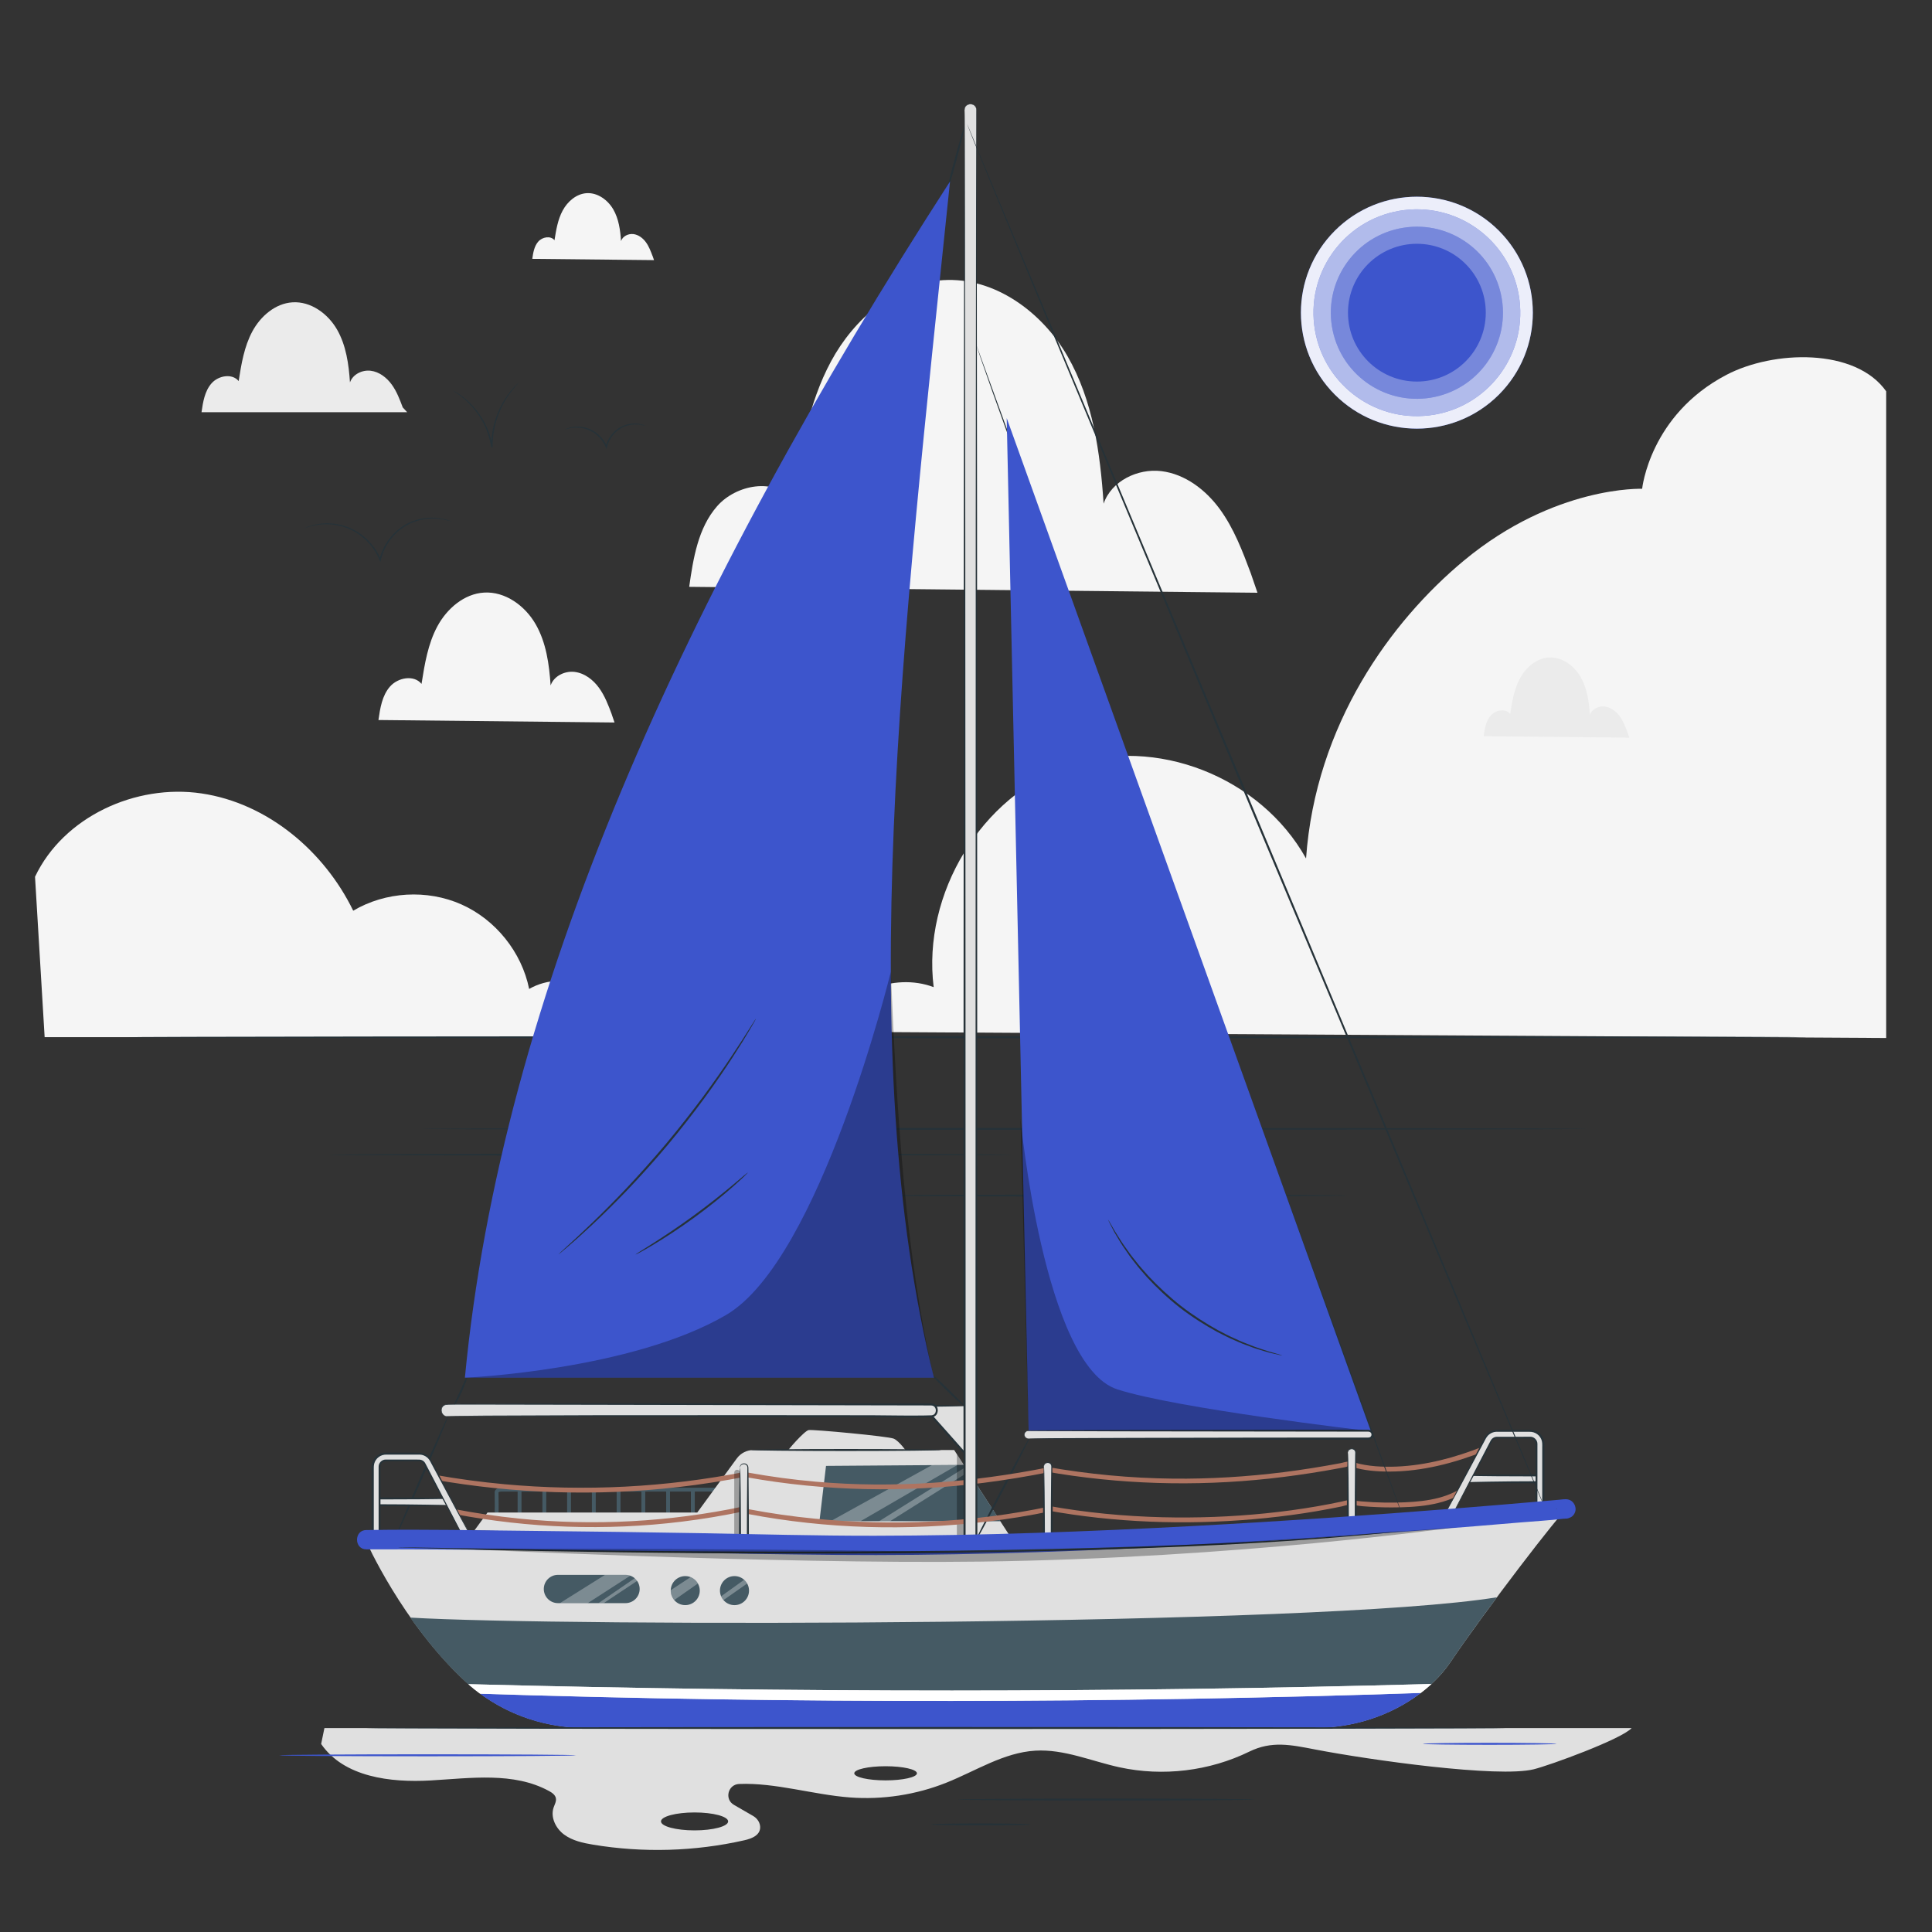 <svg width="578" height="578" viewBox="0 0 578 578" fill="none" xmlns="http://www.w3.org/2000/svg">
<rect x="0" y="0" width="578" height="578" fill="#333333" stroke="none"/>
<path d="M97.061 516.975L96.078 521.749C102.899 531.667 116.782 533.344 128.804 532.662C140.827 531.979 153.693 530.049 164.259 535.829C165.161 536.314 166.109 536.973 166.305 537.979C166.49 538.927 165.935 539.84 165.623 540.754C164.629 543.69 166.27 547.007 168.756 548.846C171.241 550.684 174.386 551.366 177.449 551.874C192.431 554.36 207.886 553.909 222.695 550.556C224.949 550.048 227.666 548.996 227.4 546.325C227.261 545.019 226.406 543.898 225.261 543.25L219.574 539.967C216.66 538.291 217.77 533.852 221.123 533.714C231.977 533.274 243.237 536.916 254.311 537.748C264.08 538.476 274.01 536.962 283.119 533.332C291.939 529.818 300.274 524.304 309.753 523.749C318.342 523.24 326.55 526.905 334.954 528.731C347.924 531.54 361.831 529.864 373.749 524.038C380.443 520.766 386.118 521.98 393.436 523.39C409.932 526.569 448.288 531.933 458.842 529.321C463.721 528.118 485.107 520.304 488.136 516.998H97.061V516.975ZM207.794 547.597C202.245 547.597 197.748 546.395 197.748 544.915C197.748 543.435 202.245 542.233 207.794 542.233C213.343 542.233 217.84 543.435 217.84 544.915C217.84 546.395 213.343 547.597 207.794 547.597ZM264.947 532.638C259.768 532.638 255.571 531.69 255.571 530.523C255.571 529.355 259.768 528.407 264.947 528.407C270.125 528.407 274.322 529.355 274.322 530.523C274.322 531.69 270.125 532.638 264.947 532.638Z" fill="#E0E0E0"/>
<path d="M10.477 262.308C19.008 244.344 40.614 234.448 60.3 237.373C79.975 240.286 96.969 254.574 105.673 272.458C115.326 266.735 127.776 266.019 138.03 270.573C148.283 275.139 156.086 284.861 158.306 295.867C163.635 292.768 170.571 292.618 176.027 295.485C181.484 298.352 185.298 304.144 185.772 310.293H13.355L10.477 262.308Z" fill="#F5F5F5"/>
<path d="M246.891 308.675C252.543 296.919 267.352 290.827 279.328 295.323C275.848 267.325 293.674 238.055 319.684 229.073C345.694 220.091 377.068 232.345 390.732 256.829C393.587 216.727 416.152 185.804 438.001 167.678C465.12 145.194 491.281 146.234 491.281 146.234C491.281 146.234 493.523 124.154 516.528 112.132C530.538 104.803 555.046 103.994 564.294 117.068V310.536L246.891 308.664V308.675Z" fill="#F5F5F5"/>
<path d="M120.494 121.9C119.592 119.496 118.679 117.068 117.164 114.999C115.65 112.93 113.442 111.23 110.899 110.918C108.356 110.606 105.535 111.982 104.703 114.409C104.333 108.941 103.558 103.335 100.83 98.584C98.09 93.832 92.992 90.11 87.524 90.445C82.369 90.757 77.953 94.595 75.502 99.138C73.051 103.682 72.207 108.895 71.398 114.005C69.445 111.612 65.318 112.363 63.283 114.687C61.248 117.01 60.728 120.259 60.289 123.322H121.811L120.505 121.9H120.494Z" fill="#EBEBEB"/>
<path d="M374.235 171.597C371.727 164.892 369.16 158.106 364.941 152.326C360.722 146.546 354.549 141.818 347.451 140.951C340.353 140.084 332.48 143.911 330.168 150.685C329.151 135.425 326.99 119.773 319.348 106.525C311.707 93.278 297.465 82.874 282.206 83.81C267.814 84.689 255.491 95.382 248.647 108.063C241.804 120.756 239.457 135.298 237.203 149.54C231.747 142.847 220.233 144.951 214.534 151.448C208.846 157.944 207.401 167.019 206.188 175.562L376.2 177.33L374.224 171.585L374.235 171.597Z" fill="#F5F5F5"/>
<path d="M486.959 219.235C486.311 217.513 485.653 215.779 484.577 214.288C483.491 212.808 481.907 211.594 480.092 211.363C478.266 211.143 476.254 212.126 475.653 213.86C475.387 209.941 474.832 205.93 472.879 202.531C470.925 199.133 467.261 196.462 463.353 196.705C459.666 196.936 456.498 199.676 454.741 202.924C452.984 206.184 452.383 209.918 451.805 213.571C450.406 211.849 447.447 212.392 445.99 214.057C444.534 215.721 444.164 218.045 443.852 220.241L487.467 220.692L486.959 219.224V219.235Z" fill="#EBEBEB"/>
<path d="M195.228 76.597C194.685 75.163 194.142 73.707 193.24 72.47C192.338 71.233 191.009 70.215 189.495 70.031C187.969 69.846 186.293 70.666 185.796 72.111C185.576 68.84 185.113 65.487 183.484 62.655C181.842 59.823 178.79 57.592 175.53 57.788C172.444 57.973 169.808 60.262 168.34 62.979C166.872 65.695 166.375 68.817 165.889 71.868C164.722 70.435 162.248 70.886 161.034 72.273C159.82 73.66 159.508 75.602 159.242 77.44L195.668 77.822L195.24 76.597H195.228Z" fill="#F5F5F5"/>
<path d="M183.041 213.756C182.001 210.97 180.937 208.149 179.18 205.745C177.423 203.34 174.868 201.375 171.909 201.017C168.961 200.658 165.69 202.254 164.73 205.063C164.302 198.728 163.412 192.22 160.233 186.717C157.066 181.215 151.136 176.891 144.801 177.284C138.824 177.654 133.703 182.093 130.859 187.364C128.016 192.636 127.045 198.682 126.108 204.6C123.842 201.814 119.057 202.693 116.687 205.386C114.317 208.08 113.727 211.848 113.219 215.409L183.85 216.149L183.03 213.767L183.041 213.756Z" fill="#F5F5F5"/>
<path d="M540.385 310.305C540.385 310.467 427.825 310.606 289.012 310.606C150.2 310.606 37.617 310.467 37.617 310.305C37.617 310.143 150.154 310.005 289.012 310.005C427.871 310.005 540.385 310.143 540.385 310.305Z" fill="#263238"/>
<path d="M474.989 337.725C474.989 337.887 396.866 338.026 300.514 338.026C204.161 338.026 126.016 337.887 126.016 337.725C126.016 337.564 204.127 337.425 300.514 337.425C396.901 337.425 474.989 337.564 474.989 337.725Z" fill="#263238"/>
<path d="M302.851 345.448C302.851 345.609 257.05 345.748 200.568 345.748C144.086 345.748 98.273 345.609 98.273 345.448C98.273 345.286 144.063 345.147 200.568 345.147C257.073 345.147 302.851 345.286 302.851 345.448Z" fill="#263238"/>
<path d="M403.202 357.678C403.202 357.84 371.412 357.979 332.201 357.979C292.989 357.979 261.188 357.84 261.188 357.678C261.188 357.516 292.977 357.377 332.201 357.377C371.424 357.377 403.202 357.516 403.202 357.678Z" fill="#263238"/>
<path d="M375.425 538.372C375.425 538.534 355.542 538.673 331.023 538.673C306.504 538.673 286.609 538.534 286.609 538.372C286.609 538.211 306.493 538.072 331.023 538.072C355.553 538.072 375.425 538.211 375.425 538.372Z" fill="#263238"/>
<path d="M172.347 525.136C172.347 525.298 152.464 525.437 127.945 525.437C103.426 525.437 83.531 525.298 83.531 525.136C83.531 524.974 103.414 524.835 127.945 524.835C152.475 524.835 172.347 524.974 172.347 525.136Z" fill="#3D55CC"/>
<path d="M465.662 521.703C465.662 521.864 456.715 522.003 445.675 522.003C434.635 522.003 425.688 521.864 425.688 521.703C425.688 521.541 434.635 521.402 445.675 521.402C456.715 521.402 465.662 521.541 465.662 521.703Z" fill="#3D55CC"/>
<path d="M308.294 545.817C308.294 545.979 301.624 546.117 293.405 546.117C285.186 546.117 278.516 545.979 278.516 545.817C278.516 545.655 285.186 545.516 293.405 545.516C301.624 545.516 308.294 545.655 308.294 545.817Z" fill="#263238"/>
<path d="M448.42 118.074C461.968 104.526 461.968 82.561 448.42 69.013C434.872 55.465 412.907 55.465 399.359 69.013C385.811 82.561 385.811 104.526 399.359 118.074C412.907 131.622 434.872 131.622 448.42 118.074Z" fill="#3D55CC"/>
<path opacity="0.9" d="M448.42 118.074C461.968 104.526 461.968 82.561 448.42 69.013C434.872 55.465 412.907 55.465 399.359 69.013C385.811 82.561 385.811 104.526 399.359 118.074C412.907 131.622 434.872 131.622 448.42 118.074Z" fill="white"/>
<path d="M427.643 124.266C444.602 122.193 456.669 106.765 454.596 89.806C452.522 72.848 437.094 60.781 420.136 62.854C403.177 64.927 391.11 80.356 393.184 97.314C395.257 114.273 410.685 126.339 427.643 124.266Z" fill="#3D55CC"/>
<path opacity="0.6" d="M427.643 124.266C444.602 122.193 456.669 106.765 454.596 89.806C452.522 72.848 437.094 60.781 420.136 62.854C403.177 64.927 391.11 80.356 393.184 97.314C395.257 114.273 410.685 126.339 427.643 124.266Z" fill="white"/>
<path d="M427.987 118.983C442.024 116.722 451.571 103.509 449.31 89.472C447.049 75.435 433.837 65.889 419.799 68.15C405.762 70.41 396.216 83.623 398.477 97.66C400.738 111.697 413.95 121.244 427.987 118.983Z" fill="#3D55CC"/>
<path opacity="0.3" d="M427.987 118.983C442.024 116.722 451.571 103.509 449.31 89.472C447.049 75.435 433.837 65.889 419.799 68.15C405.762 70.41 396.216 83.623 398.477 97.66C400.738 111.697 413.95 121.244 427.987 118.983Z" fill="white"/>
<path fill-rule="evenodd" clip-rule="evenodd" d="M444.504 93.544C444.504 104.93 435.279 114.155 423.893 114.155C412.506 114.155 403.281 104.93 403.281 93.544C403.281 82.157 412.506 72.932 423.893 72.932C435.279 72.932 444.504 82.157 444.504 93.544Z" fill="#3D55CC"/>
<path d="M135.183 156.06C135.183 156.06 134.455 155.806 133.102 155.505C131.761 155.204 129.738 154.95 127.299 155.285C124.871 155.609 121.993 156.58 119.484 158.661C116.976 160.695 114.826 163.77 113.97 167.423L113.947 167.516L113.785 168.14L113.543 167.55C112.132 164.082 109.647 161.32 106.93 159.574C104.214 157.794 101.301 157.054 98.861 156.881C96.411 156.707 94.422 157.066 93.093 157.412C91.764 157.759 91.058 158.071 91.047 158.037C91.047 158.025 91.209 157.944 91.544 157.794C91.879 157.644 92.388 157.459 93.047 157.262C94.376 156.869 96.376 156.464 98.873 156.592C101.347 156.719 104.341 157.447 107.138 159.25C109.924 161.031 112.491 163.84 113.924 167.4L113.52 167.435L113.543 167.331C114.421 163.574 116.641 160.43 119.23 158.36C121.82 156.256 124.779 155.285 127.253 154.996C129.75 154.696 131.784 155.008 133.137 155.355C133.819 155.528 134.328 155.701 134.663 155.84C134.998 155.979 135.183 156.048 135.171 156.071L135.183 156.06Z" fill="#263238"/>
<path d="M193.206 127.426C193.206 127.426 192.801 127.31 192.05 127.16C191.31 127.01 190.212 126.882 188.871 127.067C187.541 127.252 185.981 127.796 184.617 128.929C183.253 130.038 182.085 131.715 181.623 133.703V133.761L181.449 134.385L181.206 133.795C180.443 131.911 179.079 130.408 177.611 129.449C176.132 128.478 174.548 128.062 173.218 127.958C171.877 127.854 170.791 128.038 170.063 128.212C169.334 128.397 168.941 128.547 168.93 128.512C168.93 128.501 169.011 128.443 169.196 128.362C169.381 128.27 169.658 128.166 170.016 128.05C170.745 127.819 171.854 127.588 173.242 127.657C174.617 127.726 176.282 128.119 177.831 129.114C179.38 130.096 180.802 131.657 181.611 133.634L181.206 133.668V133.61C181.715 131.518 182.94 129.772 184.385 128.628C185.83 127.46 187.472 126.929 188.848 126.778C190.235 126.617 191.356 126.802 192.096 127.01C192.466 127.114 192.755 127.206 192.94 127.299C193.125 127.38 193.217 127.426 193.217 127.437L193.206 127.426Z" fill="#263238"/>
<path d="M155.272 114.398C155.272 114.398 154.879 114.849 154.162 115.658C153.446 116.467 152.463 117.692 151.434 119.334C149.377 122.571 147.319 127.726 147.388 133.645V133.83L146.972 133.865C146.533 130.975 145.573 128.327 144.36 126.12C143.146 123.9 141.724 122.097 140.371 120.744C139.03 119.38 137.805 118.421 136.915 117.819C136.036 117.207 135.528 116.906 135.539 116.872C135.539 116.86 135.678 116.929 135.932 117.056C136.175 117.195 136.557 117.38 137.007 117.681C137.921 118.247 139.192 119.184 140.579 120.536C141.967 121.889 143.435 123.692 144.695 125.935C145.955 128.177 146.937 130.871 147.388 133.807L146.972 133.842V133.657C146.903 127.634 149.041 122.409 151.191 119.184C152.255 117.542 153.284 116.34 154.047 115.554C154.417 115.149 154.74 114.883 154.948 114.675C155.157 114.479 155.272 114.386 155.284 114.398H155.272Z" fill="#263238"/>
<path d="M139.892 411.536C140.043 411.594 139.384 413.755 138.228 416.287C137.072 418.819 135.881 420.738 135.742 420.657C135.592 420.576 136.54 418.541 137.684 416.033C138.829 413.524 139.742 411.478 139.892 411.536Z" fill="#263238"/>
<path d="M148.547 453.106V452.528L147.992 452.401C148.038 452.112 148.027 449.765 147.992 446.436C147.992 446.147 148.108 445.869 148.327 445.649C148.674 445.291 149.275 445.083 149.934 445.083H218.115V446.239H149.934C149.449 446.239 149.171 446.412 149.137 446.482C149.229 452.678 149.194 452.713 148.975 452.932L148.801 453.106H148.559H148.547Z" fill="#455A64"/>
<path d="M156.015 445.661H154.859V452.574H156.015V445.661Z" fill="#455A64"/>
<path d="M163.422 445.661H162.266V452.574H163.422V445.661Z" fill="#455A64"/>
<path d="M170.82 445.661H169.664V452.574H170.82V445.661Z" fill="#455A64"/>
<path d="M178.234 445.661H177.078V452.574H178.234V445.661Z" fill="#455A64"/>
<path d="M185.64 445.661H184.484V452.574H185.64V445.661Z" fill="#455A64"/>
<path d="M193.039 445.661H191.883V452.574H193.039V445.661Z" fill="#455A64"/>
<path d="M200.453 445.661H199.297V452.574H200.453V445.661Z" fill="#455A64"/>
<path d="M207.851 445.661H206.695V452.574H207.851V445.661Z" fill="#455A64"/>
<path d="M118.278 460.053C118.128 459.984 121.596 451.637 126.035 441.407C130.474 431.176 134.196 422.934 134.347 422.992C134.497 423.061 131.029 431.407 126.59 441.638C122.151 451.869 118.428 460.111 118.278 460.053Z" fill="#263238"/>
<path d="M141.945 457.845L145.853 452.505H208.6L220.426 436.332C221.582 434.748 223.42 433.812 225.385 433.812H285.463L303.173 461.14L141.957 457.857L141.945 457.845Z" fill="#E0E0E0"/>
<path d="M288.333 438.251L247.121 438.552L245.156 455.105H299.315L288.333 438.251Z" fill="#455A64"/>
<g opacity="0.3">
<path d="M278.818 438.32L248.461 455.106H257.432L286.447 438.274L278.818 438.32Z" fill="white"/>
</g>
<g opacity="0.3">
<path d="M288.79 438.968L263 455.106H266.271L289.704 440.367L288.79 438.968Z" fill="white"/>
</g>
<g opacity="0.3">
<path d="M286.266 435.061V459.614H290.335L290.046 440.933L286.266 435.061Z" fill="black"/>
</g>
<path d="M291.348 461.972C291.198 461.891 294.886 454.562 299.579 445.592C304.272 436.621 308.203 429.408 308.353 429.488C308.503 429.569 304.816 436.898 300.122 445.881C295.429 454.851 291.498 462.065 291.348 461.984V461.972Z" fill="#263238"/>
<path d="M288.875 420.611H279.731L278.055 422.865L288.875 435.061V420.611Z" fill="#E0E0E0"/>
<path d="M288.878 420.611C288.878 420.611 288.924 420.946 288.947 421.616C288.97 422.402 288.994 423.396 289.028 424.576C289.086 427.13 289.144 430.783 289.167 435.049V435.8L288.67 435.234C287.248 433.639 285.699 431.893 284.081 430.09C281.849 427.558 279.746 425.177 277.861 423.038L277.711 422.876L277.838 422.703C278.428 421.917 278.994 421.177 279.537 420.46L279.618 420.356H279.746C282.566 420.379 284.878 420.437 286.462 420.483C288.046 420.53 288.913 420.564 288.878 420.599C288.855 420.622 288.612 420.634 288.184 420.657C287.664 420.68 287.051 420.691 286.312 420.715C284.705 420.761 282.462 420.819 279.746 420.842L279.942 420.738C279.41 421.454 278.867 422.217 278.289 423.003V422.668C280.173 424.795 282.289 427.165 284.531 429.685C286.138 431.5 287.676 433.246 289.098 434.852L288.6 435.037C288.624 430.887 288.681 427.315 288.739 424.749C288.774 423.535 288.797 422.529 288.82 421.72C288.843 421.004 288.866 420.61 288.889 420.587L288.878 420.611Z" fill="#263238"/>
<path d="M129.765 442.644C153.88 446.898 178.583 447.684 202.917 444.898C209.784 444.112 216.616 443.037 223.39 441.707C224.303 441.522 223.91 440.135 223.008 440.309C199.287 444.99 174.93 446.25 150.851 444.031C143.915 443.395 137.014 442.459 130.147 441.245C129.234 441.083 128.852 442.482 129.765 442.644Z" fill="#AE7461"/>
<path d="M135.742 452.921C158.18 457.209 181.242 458.03 203.923 455.244C210.235 454.47 216.523 453.418 222.743 452.1C223.656 451.903 223.263 450.516 222.361 450.701C200.316 455.348 177.601 456.573 155.174 454.308C148.782 453.66 142.424 452.724 136.123 451.51C135.21 451.337 134.829 452.724 135.742 452.909V452.921Z" fill="#AE7461"/>
<path d="M223.551 441.985C246.902 446.158 270.727 446.62 294.252 443.626C300.864 442.782 307.43 441.696 313.973 440.39C314.886 440.205 314.493 438.817 313.592 438.991C290.749 443.545 267.398 445.326 244.174 443.291C237.388 442.702 230.649 441.788 223.944 440.586C223.031 440.424 222.649 441.811 223.562 441.985H223.551Z" fill="#AE7461"/>
<path d="M223.773 452.944C247.182 457.417 271.424 458.042 295.075 455.244C301.56 454.481 307.999 453.441 314.381 452.1C315.294 451.903 314.901 450.516 313.999 450.701C290.983 455.556 267.054 456.597 243.656 454.331C237.113 453.695 230.605 452.77 224.155 451.545C223.241 451.371 222.86 452.759 223.773 452.944Z" fill="#AE7461"/>
<path d="M312.676 440.205C334.859 444.112 357.471 444.782 379.862 442.343C385.353 441.742 390.821 440.968 396.266 440.043C397.676 439.8 399.075 439.557 400.486 439.291C401.144 439.164 401.803 439.049 402.462 438.922C402.844 438.852 403.445 438.575 403.78 438.598C403.965 438.598 404.219 438.76 404.404 438.818C408.034 439.974 411.999 440.262 415.791 440.251C425.513 440.216 435.096 437.708 444.078 434.147C444.934 433.812 444.564 432.413 443.697 432.749C435.455 436.02 426.727 438.401 417.826 438.76C413.641 438.922 409.294 438.725 405.248 437.557C404.936 437.465 404.612 437.315 404.3 437.257C403.248 437.072 402.011 437.557 400.96 437.754C395.353 438.806 389.723 439.708 384.059 440.424C373.088 441.8 362.025 442.482 350.962 442.366C338.258 442.239 325.577 441.037 313.069 438.829C312.156 438.667 311.774 440.066 312.687 440.228L312.676 440.205Z" fill="#AE7461"/>
<path d="M313.132 451.846C333.489 455.545 354.413 456.285 375.013 454.504C380.065 454.065 385.093 453.475 390.099 452.713C392.688 452.319 395.278 451.88 397.856 451.383C399 451.164 400.156 450.932 401.3 450.701C402.052 450.539 402.861 450.239 403.578 450.204C404.872 450.158 406.294 450.516 407.589 450.62C410.467 450.851 413.346 450.979 416.224 450.979C423.449 450.967 431.854 450.493 438.061 446.366C438.836 445.857 438.107 444.597 437.333 445.118C431.784 448.817 424.397 449.383 417.912 449.522C413.23 449.626 408.514 449.383 403.867 448.817C403.751 448.805 403.451 448.805 403.728 448.805C402.873 448.805 401.994 449.094 401.15 449.279C398.769 449.776 396.376 450.239 393.983 450.655C388.897 451.533 383.775 452.227 378.631 452.747C368.378 453.788 358.043 454.169 347.731 453.915C336.252 453.626 324.796 452.539 313.491 450.481C312.577 450.32 312.196 451.707 313.109 451.88L313.132 451.846Z" fill="#AE7461"/>
<g opacity="0.3">
<path d="M220.519 459.614C220.046 459.614 219.664 459.232 219.664 458.759V440.552C219.664 440.078 220.046 439.696 220.519 439.696C220.993 439.696 221.375 440.078 221.375 440.552V458.759C221.375 459.232 220.993 459.614 220.519 459.614Z" fill="black"/>
</g>
<path d="M221.375 439.06V461.359C221.375 462.885 223.733 462.885 223.733 461.359V439.06C223.733 437.534 221.375 437.534 221.375 439.06Z" fill="#E0E0E0"/>
<path d="M221.374 439.06C221.374 439.06 221.305 438.875 221.432 438.517C221.548 438.182 222.045 437.719 222.773 437.812C223.12 437.846 223.524 438.055 223.744 438.459C223.964 438.898 223.871 439.349 223.906 439.812C223.917 440.76 223.929 441.823 223.952 442.979C224.01 447.684 224.045 454.181 224.045 461.348C224.068 461.891 223.698 462.492 223.166 462.677C222.657 462.874 222.068 462.816 221.617 462.481C221.131 462.169 221.05 461.452 221.085 461.071C221.085 460.643 221.085 460.215 221.085 459.787C221.085 458.1 221.097 456.47 221.108 454.909C221.131 451.822 221.155 449.037 221.178 446.655C221.212 444.378 221.247 442.505 221.27 441.083C221.305 439.765 221.351 439.037 221.386 439.037C221.42 439.037 221.467 439.765 221.501 441.083C221.524 442.494 221.559 444.378 221.594 446.655C221.617 449.037 221.628 451.834 221.663 454.909C221.663 456.47 221.663 458.1 221.686 459.787C221.686 460.215 221.686 460.631 221.686 461.071C221.675 461.533 221.721 461.787 221.987 462.007C222.241 462.203 222.634 462.25 222.946 462.122C223.27 461.995 223.443 461.706 223.443 461.36C223.443 454.181 223.478 447.696 223.536 442.991C223.547 441.835 223.571 440.771 223.582 439.823C223.582 439.349 223.651 438.898 223.501 438.598C223.351 438.286 223.05 438.101 222.75 438.055C222.137 437.951 221.686 438.297 221.548 438.575C221.397 438.875 221.42 439.06 221.386 439.06H221.374Z" fill="#263238"/>
<path d="M312.297 438.702V461.001C312.297 462.527 314.655 462.527 314.655 461.001V438.702C314.655 437.176 312.297 437.176 312.297 438.702Z" fill="#E0E0E0"/>
<path d="M312.296 438.702C312.296 438.702 312.227 438.517 312.354 438.159C312.469 437.823 312.967 437.361 313.695 437.453C314.042 437.488 314.446 437.696 314.666 438.101C314.885 438.54 314.793 438.991 314.828 439.453C314.839 440.401 314.851 441.465 314.874 442.621C314.932 447.326 314.966 453.822 314.966 460.99C314.99 461.533 314.62 462.134 314.088 462.319C313.579 462.515 312.99 462.458 312.539 462.122C312.053 461.81 311.972 461.094 312.007 460.712C312.007 460.284 312.007 459.857 312.007 459.429C312.007 457.741 312.019 456.111 312.03 454.551C312.053 451.464 312.076 448.678 312.1 446.297L312.192 440.725C312.227 439.407 312.273 438.679 312.308 438.679C312.342 438.679 312.389 439.407 312.423 440.725C312.446 442.135 312.481 444.019 312.516 446.297C312.539 448.678 312.55 451.476 312.585 454.551C312.585 456.111 312.585 457.741 312.608 459.429C312.608 459.857 312.608 460.284 312.608 460.712C312.597 461.175 312.643 461.429 312.909 461.648C313.163 461.845 313.556 461.891 313.868 461.764C314.192 461.637 314.365 461.348 314.365 461.001C314.365 453.822 314.4 447.337 314.458 442.632C314.469 441.476 314.492 440.413 314.504 439.465C314.504 438.991 314.573 438.54 314.423 438.239C314.273 437.927 313.972 437.742 313.672 437.696C313.059 437.592 312.608 437.939 312.469 438.216C312.319 438.517 312.342 438.702 312.308 438.702H312.296Z" fill="#263238"/>
<path d="M403.227 434.575V456.874C403.227 458.4 405.585 458.4 405.585 456.874V434.575C405.585 433.049 403.227 433.049 403.227 434.575Z" fill="#E0E0E0"/>
<path d="M403.226 434.575C403.226 434.575 403.156 434.39 403.284 434.032C403.399 433.696 403.896 433.234 404.624 433.326C404.971 433.361 405.376 433.569 405.596 433.974C405.815 434.413 405.723 434.864 405.757 435.326C405.769 436.274 405.78 437.338 405.804 438.494C405.861 443.199 405.896 449.695 405.896 456.863C405.919 457.406 405.549 458.007 405.018 458.192C404.509 458.388 403.919 458.331 403.468 457.995C402.983 457.683 402.902 456.967 402.937 456.585C402.937 456.157 402.937 455.73 402.937 455.302C402.937 453.614 402.948 451.984 402.96 450.424C402.983 447.337 403.006 444.551 403.029 442.17C403.064 439.893 403.099 438.02 403.122 436.598C403.156 435.28 403.203 434.552 403.237 434.552C403.272 434.552 403.318 435.28 403.353 436.598C403.376 438.008 403.411 439.893 403.445 442.17C403.468 444.551 403.48 447.349 403.515 450.424C403.515 451.984 403.515 453.614 403.538 455.302C403.538 455.73 403.538 456.157 403.538 456.585C403.526 457.048 403.573 457.302 403.838 457.522C404.093 457.718 404.486 457.764 404.798 457.637C405.122 457.51 405.295 457.221 405.295 456.874C405.295 449.695 405.33 443.21 405.387 438.505C405.399 437.349 405.422 436.286 405.434 435.338C405.434 434.864 405.503 434.413 405.353 434.113C405.202 433.8 404.902 433.615 404.601 433.569C403.989 433.465 403.538 433.812 403.399 434.089C403.249 434.39 403.272 434.575 403.237 434.575H403.226Z" fill="#263238"/>
<path d="M109.512 461.036C109.512 461.036 120.309 485.474 139.209 502.999C148.954 512.027 161.821 516.905 175.103 516.905L391.472 516.882C402.708 517.229 413.863 514.212 423.134 507.854C427.146 505.102 430.984 501.623 433.908 497.288C444.301 481.844 467.178 452.135 468.369 451.834C469.559 451.533 336.168 464.608 237.839 462.527C161.508 460.909 109.5 461.036 109.5 461.036H109.512Z" fill="#E0E0E0"/>
<path d="M134.022 448.274H112.578V450.32H134.022V448.274Z" fill="#E0E0E0"/>
<path d="M134.021 450.32C134.021 450.32 133.986 450.112 133.963 449.765C133.94 449.349 133.917 448.863 133.894 448.285L134.021 448.412C130.403 448.516 122.16 448.586 112.577 448.586C113.178 447.985 112.739 448.424 112.878 448.285V449.326C112.878 449.672 112.878 450.008 112.878 450.331L112.577 450.031C118.53 450.031 123.837 450.1 127.709 450.158L132.298 450.25C133.385 450.273 133.998 450.308 134.032 450.331C134.056 450.354 133.501 450.389 132.449 450.412C131.281 450.435 129.767 450.47 127.929 450.505C124.079 450.562 118.658 450.632 112.577 450.632H112.277V450.331C112.277 450.008 112.277 449.672 112.277 449.326V448.32V448.297C112.415 448.158 111.976 448.586 112.577 447.985C122.16 447.985 130.403 448.054 134.021 448.158H134.148V448.285C134.125 448.979 134.102 449.499 134.079 449.846C134.056 450.181 134.044 450.354 134.021 450.331V450.32Z" fill="#263238"/>
<path d="M139.457 461.336L127.088 437.962C126.764 437.349 126.128 436.968 125.434 436.968H115.481C114.452 436.968 113.609 437.812 113.609 438.841V460.747H111.562V438.841C111.562 436.679 113.32 434.922 115.481 434.922H125.434C126.891 434.922 128.22 435.72 128.903 437.014L141.272 460.389L139.468 461.348L139.457 461.336Z" fill="#E0E0E0"/>
<path d="M139.455 461.336C139.455 461.336 139.606 461.232 139.895 461.071C140.218 460.886 140.646 460.643 141.224 460.319L141.189 460.412C139.49 457.348 135.479 449.892 130.011 439.638C129.664 439.003 129.317 438.344 128.971 437.685C128.624 437.003 128.277 436.39 127.687 435.951C127.121 435.5 126.404 435.222 125.664 435.176C124.878 435.176 124.069 435.176 123.26 435.176C121.63 435.176 119.954 435.176 118.243 435.176C117.387 435.176 116.52 435.176 115.642 435.176C114.798 435.153 113.989 435.384 113.318 435.893C112.648 436.378 112.151 437.107 111.943 437.927C111.746 438.725 111.862 439.685 111.827 440.598C111.827 442.447 111.827 444.332 111.827 446.239C111.827 450.065 111.827 453.984 111.827 457.996C111.827 458.92 111.827 459.857 111.827 460.712L111.526 460.412C112.255 460.412 112.925 460.412 113.573 460.412L113.272 460.712C113.272 456.285 113.272 451.973 113.272 447.823C113.272 445.742 113.272 443.707 113.272 441.719C113.272 440.725 113.272 439.731 113.272 438.76C113.272 437.615 114.289 436.633 115.399 436.656C117.295 436.656 119.145 436.656 120.948 436.667C121.85 436.667 122.728 436.667 123.595 436.667C124.034 436.667 124.462 436.667 124.89 436.667C125.294 436.667 125.803 436.644 126.242 436.852C126.682 437.049 127.04 437.384 127.248 437.8C127.433 438.159 127.63 438.529 127.815 438.875C128.184 439.592 128.554 440.286 128.913 440.979C129.629 442.355 130.311 443.673 130.97 444.921C133.571 449.938 135.675 454.007 137.155 456.851C137.872 458.238 138.427 459.337 138.831 460.123C139.005 460.481 139.155 460.758 139.259 460.99C139.351 461.186 139.398 461.29 139.398 461.302C139.398 461.302 139.34 461.221 139.236 461.047C139.12 460.839 138.97 460.574 138.785 460.238C138.369 459.475 137.791 458.412 137.051 457.071C135.525 454.239 133.352 450.204 130.658 445.21C129.976 443.95 129.271 442.621 128.531 441.245C128.161 440.552 127.78 439.846 127.398 439.13L126.82 438.043C126.647 437.719 126.37 437.465 126.034 437.315C125.699 437.153 125.329 437.176 124.878 437.176C124.451 437.176 124.023 437.176 123.584 437.176C122.717 437.176 121.826 437.176 120.936 437.176C119.145 437.176 117.295 437.176 115.399 437.188C114.578 437.176 113.815 437.916 113.827 438.76C113.827 439.731 113.827 440.713 113.827 441.708C113.827 443.696 113.827 445.73 113.827 447.811C113.827 451.961 113.827 456.273 113.827 460.701V461.001H113.526C112.879 461.001 112.209 461.001 111.48 461.001H111.18V460.701C111.18 459.845 111.18 458.909 111.18 457.984C111.18 453.973 111.18 450.042 111.18 446.228C111.18 444.32 111.18 442.436 111.18 440.586C111.18 440.124 111.18 439.661 111.18 439.199C111.18 438.76 111.18 438.24 111.318 437.766C111.55 436.818 112.139 435.974 112.914 435.407C113.677 434.829 114.659 434.564 115.572 434.598C116.451 434.598 117.318 434.598 118.173 434.598C119.884 434.598 121.561 434.598 123.191 434.598C124.011 434.598 124.82 434.598 125.63 434.61C126.474 434.668 127.283 434.991 127.93 435.5C128.589 435.997 129.017 436.76 129.329 437.407C129.676 438.066 130.022 438.725 130.358 439.372C135.756 449.661 139.664 457.175 141.236 460.296L141.27 460.365L141.213 460.4C140.611 460.701 140.149 460.932 139.814 461.094C139.513 461.244 139.375 461.302 139.375 461.29L139.455 461.336Z" fill="#263238"/>
<path d="M460.709 441.395H439.266V443.441H460.709V441.395Z" fill="#E0E0E0"/>
<path d="M439.268 443.441C439.268 443.441 439.233 443.291 439.21 442.956C439.187 442.621 439.164 442.089 439.141 441.395V441.28H439.268C442.886 441.176 451.128 441.095 460.712 441.095C461.313 441.696 460.873 441.257 461.012 441.395V442.436C461.012 442.782 461.012 443.118 461.012 443.441V443.742H460.712C454.631 443.742 449.221 443.673 445.36 443.615C443.522 443.58 442.008 443.545 440.84 443.522C439.788 443.499 439.233 443.465 439.256 443.441C439.279 443.418 439.904 443.384 440.99 443.36C442.169 443.337 443.718 443.303 445.58 443.268C449.441 443.21 454.747 443.141 460.712 443.141L460.411 443.441C460.411 443.118 460.411 442.782 460.411 442.436V441.43V441.407C460.55 441.534 460.11 441.095 460.712 441.696C451.128 441.696 442.886 441.626 439.268 441.522L439.395 441.395C439.372 441.985 439.349 442.47 439.326 442.875C439.302 443.222 439.291 443.418 439.268 443.43V443.441Z" fill="#263238"/>
<path d="M433.846 454.458L446.215 431.084C446.539 430.471 447.175 430.09 447.868 430.09H457.822C458.85 430.09 459.694 430.933 459.694 431.962V453.868H461.74V431.962C461.74 429.801 459.983 428.043 457.822 428.043H447.868C446.412 428.043 445.082 428.841 444.4 430.136L432.031 453.51L433.835 454.47L433.846 454.458Z" fill="#E0E0E0"/>
<path d="M433.849 454.458C433.849 454.458 433.71 454.4 433.41 454.262C433.074 454.088 432.612 453.869 432.011 453.568L431.953 453.533L431.988 453.464C433.56 450.343 437.479 442.829 442.866 432.54C443.201 431.893 443.548 431.246 443.895 430.575C444.218 429.928 444.634 429.165 445.293 428.668C445.941 428.159 446.75 427.835 447.594 427.778C448.391 427.778 449.201 427.778 450.033 427.766C451.663 427.766 453.339 427.766 455.05 427.766C455.905 427.766 456.772 427.766 457.651 427.766C458.564 427.731 459.547 428.009 460.31 428.575C461.084 429.13 461.662 429.974 461.905 430.934C462.032 431.396 462.044 431.928 462.044 432.367V433.754C462.044 435.604 462.044 437.488 462.044 439.395C462.044 443.222 462.044 447.141 462.044 451.152C462.044 452.065 462.044 452.978 462.044 453.869V454.169H461.743C461.05 454.169 460.356 454.169 459.697 454.169H459.397V453.869C459.397 449.441 459.397 445.129 459.397 440.979C459.397 438.898 459.397 436.864 459.397 434.875C459.397 433.881 459.397 432.899 459.397 431.928C459.397 431.084 458.645 430.344 457.824 430.356C455.929 430.356 454.079 430.355 452.287 430.344C451.385 430.344 450.507 430.344 449.64 430.344C449.201 430.344 448.773 430.344 448.345 430.344C447.894 430.344 447.536 430.321 447.189 430.483C446.854 430.633 446.577 430.887 446.403 431.211C446.207 431.581 446.01 431.939 445.825 432.298C445.444 433.014 445.062 433.719 444.692 434.413C443.952 435.789 443.247 437.118 442.565 438.378C439.872 443.372 437.698 447.407 436.173 450.239C435.433 451.591 434.855 452.655 434.439 453.406C434.254 453.741 434.103 454.007 433.988 454.215C433.884 454.389 433.826 454.481 433.826 454.47C433.826 454.47 433.872 454.354 433.965 454.158C434.08 453.938 434.219 453.649 434.392 453.291C434.797 452.504 435.352 451.418 436.068 450.031C437.548 447.187 439.652 443.129 442.253 438.101C442.912 436.841 443.594 435.523 444.311 434.159C444.669 433.477 445.039 432.772 445.409 432.055C445.594 431.696 445.779 431.338 445.975 430.98C446.195 430.564 446.553 430.228 446.981 430.032C447.42 429.812 447.929 429.847 448.334 429.847C448.761 429.847 449.189 429.847 449.628 429.847C450.495 429.847 451.385 429.847 452.276 429.847C454.067 429.847 455.917 429.847 457.824 429.835C458.934 429.812 459.951 430.795 459.951 431.939C459.951 432.91 459.951 433.904 459.951 434.899C459.951 436.887 459.951 438.921 459.951 441.002C459.951 445.152 459.951 449.464 459.951 453.892L459.651 453.591C460.298 453.591 460.969 453.591 461.697 453.591L461.396 453.892C461.396 453.036 461.396 452.1 461.396 451.175C461.396 447.164 461.396 443.233 461.396 439.419C461.396 437.511 461.396 435.627 461.396 433.777C461.362 432.864 461.489 431.905 461.281 431.107C461.084 430.286 460.576 429.558 459.905 429.072C459.235 428.575 458.426 428.332 457.582 428.356C456.703 428.356 455.836 428.356 454.981 428.356C453.27 428.356 451.594 428.356 449.964 428.356C449.154 428.356 448.357 428.356 447.559 428.356C446.819 428.402 446.103 428.679 445.536 429.13C444.947 429.581 444.6 430.182 444.253 430.864C443.895 431.523 443.548 432.182 443.213 432.818C437.745 443.06 433.733 450.528 432.034 453.591L431.999 453.499C432.577 453.822 433.005 454.065 433.329 454.25C433.618 454.423 433.768 454.504 433.768 454.516L433.849 454.458Z" fill="#263238"/>
<path d="M134.219 423.651C133.537 423.847 133.779 423.697 134.103 423.697C134.381 423.697 134.646 423.686 134.924 423.686C135.93 423.674 136.924 423.662 137.929 423.651C141.502 423.628 145.062 423.616 148.634 423.616C160.206 423.593 171.789 423.593 183.36 423.605C197.232 423.605 211.116 423.628 224.988 423.639C236.952 423.651 248.917 423.674 260.882 423.697C266.685 423.697 272.511 423.905 278.303 423.732C278.384 423.732 278.464 423.732 278.545 423.732C280.823 423.732 280.834 420.194 278.545 420.183C273.748 420.183 268.939 420.16 264.142 420.16C252.651 420.137 241.149 420.125 229.658 420.102C215.751 420.079 201.833 420.067 187.926 420.056C175.881 420.056 163.824 420.056 151.778 420.056C147.779 420.056 143.779 420.067 139.779 420.09C137.872 420.09 135.941 420.044 134.034 420.148C133.779 420.16 133.525 420.16 133.282 420.229C131.086 420.842 132.022 424.264 134.23 423.651H134.219Z" fill="#E0E0E0"/>
<path d="M134.217 423.651C134.217 423.651 133.962 423.778 133.442 423.732C132.933 423.685 132.124 423.165 131.985 422.102C131.916 421.593 132.055 420.957 132.552 420.518C133.061 420.079 133.812 420.056 134.529 420.044C135.997 420.021 137.696 419.998 139.603 419.963C147.256 419.928 158.284 419.882 171.914 419.824C199.218 419.824 236.892 419.836 278.52 419.848C279.248 419.813 280.081 420.264 280.358 420.98C280.67 421.663 280.624 422.483 280.219 423.131C280.023 423.466 279.688 423.709 279.341 423.847C278.994 423.998 278.566 423.998 278.289 423.998L276.358 424.044C273.78 424.09 271.226 424.067 268.694 424.044C263.619 423.963 258.637 423.963 253.724 423.951C243.909 423.928 234.442 423.917 225.425 423.894C207.391 423.859 191.15 423.824 177.497 423.79C163.868 423.755 152.84 423.732 145.187 423.72C141.384 423.72 138.436 423.709 136.401 423.709C135.407 423.709 134.656 423.709 134.112 423.709C133.997 423.685 133.858 423.766 133.8 423.709C133.881 423.709 133.974 423.685 134.032 423.674C134.159 423.651 134.228 423.639 134.228 423.639C134.228 423.639 134.17 423.662 134.043 423.709C133.974 423.72 133.904 423.755 133.8 423.766C133.858 423.639 133.997 423.685 134.124 423.662C134.656 423.651 135.419 423.628 136.413 423.605C138.447 423.581 141.395 423.547 145.199 423.512C152.851 423.489 163.879 423.443 177.509 423.396C191.161 423.396 207.403 423.373 225.436 423.373C234.453 423.373 243.921 423.385 253.735 423.396C258.637 423.396 263.642 423.396 268.706 423.477C271.237 423.501 273.792 423.524 276.358 423.477L278.289 423.431C278.936 423.454 279.433 423.304 279.734 422.83C280.023 422.391 280.069 421.743 279.826 421.258C279.618 420.749 279.098 420.472 278.532 420.472C236.916 420.391 199.23 420.322 171.937 420.264C158.308 420.241 147.279 420.217 139.627 420.206C137.719 420.206 136.031 420.229 134.563 420.229C133.835 420.229 133.141 420.252 132.667 420.634C132.217 421.027 132.066 421.605 132.124 422.09C132.24 423.096 132.991 423.605 133.477 423.674C133.985 423.743 134.24 423.616 134.24 423.651H134.217Z" fill="#263238"/>
<path d="M288.567 420.61C288.44 420.761 285.919 418.703 283.099 415.871C281.793 414.565 280.602 413.385 279.492 412.264C278.579 411.339 278.001 410.773 278.059 410.704C278.186 410.553 280.706 412.611 283.527 415.443C284.833 416.749 286.012 417.929 287.133 419.05C288.047 419.975 288.624 420.541 288.567 420.61Z" fill="#263238"/>
<path d="M288.568 37.824C288.73 37.871 287.585 42.61 286.013 48.413C284.441 54.216 283.031 58.887 282.881 58.84C282.73 58.794 283.863 54.055 285.435 48.251C287.007 42.448 288.418 37.778 288.568 37.824Z" fill="#263238"/>
<path d="M288.562 32.865V462.423C288.562 464.7 292.111 464.712 292.111 462.423V32.865C292.111 30.588 288.562 30.576 288.562 32.865Z" fill="#E0E0E0"/>
<path d="M288.563 32.865C288.563 32.865 288.563 32.819 288.563 32.726C288.574 32.634 288.563 32.483 288.632 32.31C288.725 31.963 289.06 31.385 289.811 31.2C290.17 31.108 290.62 31.096 291.06 31.258C291.499 31.42 291.927 31.801 292.077 32.356C292.204 32.911 292.135 33.501 292.158 34.148C292.158 34.784 292.158 35.466 292.158 36.194C292.169 41.997 292.193 50.54 292.216 61.545C292.239 83.567 292.273 115.426 292.308 154.788C292.331 233.523 292.366 342.28 292.401 462.411C292.401 462.932 292.204 463.521 291.788 463.903C291.372 464.284 290.817 464.458 290.285 464.446C289.753 464.446 289.198 464.238 288.805 463.845C288.401 463.452 288.239 462.862 288.251 462.354C288.251 460.481 288.251 458.608 288.251 456.747C288.251 453.013 288.251 449.291 288.251 445.58C288.251 438.159 288.251 430.795 288.251 423.477C288.251 408.854 288.251 394.439 288.251 380.278C288.251 351.956 288.262 324.628 288.274 298.606C288.297 246.552 288.32 199.676 288.343 160.314C288.378 120.952 288.412 89.104 288.436 67.083C288.459 56.077 288.482 47.535 288.493 41.731C288.505 38.842 288.516 36.633 288.528 35.142C288.528 33.663 288.563 32.9 288.563 32.9C288.563 32.9 288.586 33.663 288.597 35.142C288.597 36.633 288.609 38.842 288.632 41.731C288.644 47.535 288.667 56.077 288.69 67.083C288.713 89.104 288.748 120.952 288.782 160.314C288.805 199.687 288.817 246.563 288.852 298.606C288.852 324.639 288.852 351.956 288.875 380.278C288.875 394.439 288.875 408.854 288.875 423.477C288.875 430.795 288.875 438.159 288.875 445.58V462.354C288.817 463.209 289.487 463.845 290.32 463.845C291.152 463.891 291.857 463.244 291.823 462.411C291.857 342.291 291.892 233.535 291.915 154.788C291.95 115.426 291.984 83.567 292.008 61.545C292.031 50.54 292.054 41.997 292.065 36.194C292.065 35.466 292.065 34.784 292.065 34.148C292.042 33.512 292.123 32.9 292.008 32.379C291.869 31.859 291.476 31.489 291.06 31.328C290.643 31.166 290.204 31.166 289.857 31.258C289.129 31.431 288.782 31.975 288.69 32.322C288.586 32.68 288.609 32.877 288.586 32.877L288.563 32.865Z" fill="#263238"/>
<path d="M420.19 455.105C420.19 455.105 420.063 454.805 419.832 454.204C419.601 453.591 419.266 452.701 418.826 451.545C417.948 449.187 416.676 445.753 415.023 441.314C411.74 432.413 407.012 419.547 401.163 403.663C389.51 371.839 373.43 327.888 355.674 279.347C338.01 230.749 322.023 186.763 310.451 154.915C304.729 138.986 300.105 126.085 296.891 117.149C295.331 112.687 294.117 109.219 293.285 106.849C292.903 105.67 292.603 104.78 292.395 104.155C292.198 103.543 292.117 103.242 292.117 103.242C292.684 104.791 299.342 123.114 310.856 154.777C322.474 186.613 338.519 230.576 356.241 279.151C373.939 327.714 389.961 371.677 401.567 403.525C407.347 419.443 412.017 432.321 415.254 441.245C416.85 445.696 418.098 449.152 418.942 451.51C419.358 452.678 419.67 453.568 419.89 454.181C420.098 454.782 420.19 455.094 420.19 455.094V455.105Z" fill="#263238"/>
<path d="M462.555 452.077C462.555 452.077 462.382 451.719 462.081 451.013C461.769 450.297 461.318 449.245 460.74 447.881C459.561 445.106 457.839 441.049 455.619 435.812C451.192 425.315 444.81 410.137 436.915 391.398C421.182 353.863 399.449 302.017 375.439 244.771C351.544 187.445 329.904 135.564 314.252 97.994C306.495 79.198 300.218 63.984 295.871 53.453C293.744 48.194 292.08 44.101 290.958 41.304C290.415 39.905 289.987 38.853 289.721 38.125C289.467 37.397 289.352 37.027 289.352 37.027C289.352 37.027 289.513 37.397 289.779 38.102C290.08 38.83 290.508 39.882 291.074 41.258C292.23 44.032 293.918 48.113 296.091 53.361C300.484 63.869 306.819 79.059 314.656 97.832C330.366 135.391 352.053 187.249 376.017 244.54C399.958 301.82 421.633 353.678 437.32 391.237C445.146 410.01 451.469 425.211 455.85 435.719C458.023 440.968 459.711 445.048 460.867 447.823C461.434 449.198 461.861 450.25 462.162 450.979C462.451 451.695 462.578 452.065 462.578 452.065L462.555 452.077Z" fill="#263238"/>
<path d="M410.295 428.633L307.734 428.032L301.18 125.079L410.295 428.633Z" fill="#3D55CC"/>
<path d="M187.137 479.613H166.918C164.583 479.613 162.688 477.717 162.688 475.382C162.688 473.047 164.583 471.151 166.918 471.151H187.137C189.472 471.151 191.368 473.047 191.368 475.382C191.368 477.717 189.472 479.613 187.137 479.613Z" fill="#455A64"/>
<g opacity="0.3">
<path d="M167.508 479.613L181.01 471.151H187.507C187.9 471.174 188.27 471.255 188.605 471.371L175.808 479.624H167.508V479.613Z" fill="white"/>
</g>
<g opacity="0.3">
<path d="M179.047 479.613L189.96 472.122C190.225 472.353 190.468 472.619 190.676 472.919L180.596 479.613H179.047Z" fill="white"/>
</g>
<path d="M469.247 454.204C469.247 454.204 469.918 453.926 469.941 453.915C470.808 453.499 471.409 452.366 471.374 451.418C471.317 450.146 470.519 448.967 469.247 448.632C468.311 448.378 467.19 448.632 466.242 448.701C464.08 448.886 461.907 449.083 459.745 449.268C451.769 449.961 443.781 450.62 435.793 451.256C409.69 453.337 383.565 455.117 357.427 456.516C325.533 458.227 293.582 459.406 261.641 459.452C244.163 459.475 226.684 458.978 209.205 458.678C192.894 458.4 176.594 458.169 160.283 458.007C143.625 457.845 126.933 457.475 110.263 457.741C110.044 457.741 109.824 457.741 109.604 457.741C105.882 457.741 105.882 463.533 109.604 463.521C123.118 463.486 136.643 463.591 150.157 463.695C183.507 463.972 216.858 464.897 250.197 465.186C281.975 465.463 313.765 464.458 345.509 462.908C372.918 461.568 400.304 459.787 427.666 457.683C436.671 456.99 445.677 456.261 454.682 455.487C459.063 455.117 463.479 454.874 467.837 454.354C468.438 454.285 468.843 454.516 467.71 454.215C467.005 453.291 466.3 452.354 465.583 451.429C466.057 450.597 466.542 449.765 467.016 448.932C467.247 448.84 467.467 448.736 467.698 448.643C464.126 449.672 465.652 455.256 469.236 454.215L469.247 454.204Z" fill="#3D55CC"/>
<path d="M122.746 483.936C127.208 490.283 132.711 497.08 139.173 503.068C139.462 503.334 139.762 503.588 140.063 503.854C236.993 506.409 333.08 506.42 428.288 503.796C430.346 501.901 432.265 499.762 433.883 497.346C437.502 491.959 442.646 484.85 447.848 477.856C394.394 486.595 167.079 486.641 122.734 483.936H122.746Z" fill="#455A64"/>
<path d="M143.602 506.709C152.665 513.391 163.716 516.975 175.079 516.975L391.448 516.952C402.684 517.298 413.84 514.281 423.111 507.923C423.781 507.461 424.44 506.987 425.088 506.49C333.301 509.576 236.44 509.703 143.602 506.721V506.709Z" fill="#3D55CC"/>
<path d="M140.062 503.854C141.207 504.86 142.374 505.819 143.6 506.709C236.438 509.692 333.299 509.565 425.086 506.478C426.184 505.646 427.248 504.744 428.288 503.796C333.08 506.421 237.005 506.409 140.062 503.854Z" fill="white"/>
<path d="M139.086 412.16H279.39C255.091 313.75 270.072 191.272 284.222 54.286C204.62 177.619 149.964 297.728 139.086 412.16Z" fill="#3D55CC"/>
<path d="M226.138 304.825C226.138 304.825 226.011 305.126 225.699 305.658L224.346 307.993C223.179 310.016 221.399 312.894 219.121 316.397C216.856 319.911 214.035 324.015 210.775 328.489C207.492 332.939 203.77 337.748 199.677 342.65C195.562 347.54 191.481 352.048 187.667 356.048C183.829 360.036 180.28 363.527 177.216 366.382C174.165 369.238 171.633 371.492 169.853 372.995C168.997 373.723 168.304 374.301 167.795 374.729C167.321 375.122 167.067 375.318 167.055 375.307C167.044 375.295 167.275 375.064 167.714 374.636C168.211 374.185 168.87 373.573 169.691 372.821C171.425 371.261 173.91 368.96 176.916 366.07C179.933 363.192 183.447 359.666 187.25 355.666C191.031 351.643 195.1 347.135 199.203 342.257C203.284 337.367 207.018 332.581 210.313 328.153C213.584 323.703 216.439 319.634 218.751 316.154C221.075 312.686 222.901 309.842 224.138 307.854C224.74 306.906 225.225 306.155 225.583 305.588C225.919 305.068 226.104 304.802 226.127 304.814L226.138 304.825Z" fill="#263238"/>
<path d="M223.804 350.73C223.804 350.73 223.423 351.181 222.66 351.921C221.897 352.661 220.775 353.69 219.354 354.95C216.521 357.458 212.487 360.787 207.817 364.186C203.146 367.585 198.754 370.417 195.505 372.359C193.887 373.33 192.557 374.081 191.621 374.59C190.685 375.087 190.165 375.353 190.141 375.318C190.118 375.284 190.604 374.948 191.494 374.394C192.488 373.769 193.748 372.972 195.274 372.012C198.465 369.989 202.811 367.111 207.458 363.724C212.105 360.325 216.175 357.065 219.065 354.649C220.44 353.493 221.596 352.522 222.486 351.771C223.296 351.089 223.758 350.73 223.781 350.765L223.804 350.73Z" fill="#263238"/>
<path d="M307.735 430.39H409.347C411.035 430.39 411.035 428.032 409.347 428.032H307.735C306.047 428.032 306.047 430.39 307.735 430.39Z" fill="#E0E0E0"/>
<path d="M307.734 430.39C307.734 430.39 307.687 430.39 307.595 430.39C307.502 430.39 307.364 430.379 307.19 430.321C306.855 430.229 306.323 429.755 306.427 428.992C306.474 428.633 306.728 428.229 307.167 428.055C307.606 427.893 308.092 427.963 308.601 427.94C309.629 427.94 310.82 427.928 312.15 427.917C317.513 427.893 325.235 427.859 334.761 427.824C353.87 427.801 380.226 427.766 409.346 427.732C409.866 427.72 410.49 427.986 410.745 428.518C411.011 429.026 410.964 429.674 410.606 430.124C410.271 430.622 409.589 430.714 409.149 430.702H407.797C405.994 430.702 404.213 430.702 402.445 430.702C398.896 430.702 395.405 430.702 391.971 430.702C385.105 430.702 378.481 430.691 372.169 430.679C359.557 430.656 348.194 430.633 338.633 430.61C329.108 430.575 321.398 430.541 316.034 430.518C313.386 430.494 311.317 430.471 309.884 430.46C309.202 430.448 308.67 430.437 308.288 430.425C307.93 430.425 307.745 430.39 307.745 430.39C307.745 430.39 307.93 430.367 308.288 430.356C308.67 430.356 309.202 430.344 309.884 430.321C311.317 430.309 313.386 430.286 316.034 430.263C321.398 430.24 329.12 430.205 338.633 430.171C348.182 430.148 359.546 430.136 372.169 430.101C378.481 430.101 385.105 430.09 391.971 430.078C395.405 430.078 398.896 430.078 402.445 430.078C404.213 430.078 406.005 430.078 407.797 430.078H409.149C409.589 430.078 409.924 430.02 410.132 429.731C410.34 429.477 410.375 429.061 410.213 428.772C410.063 428.471 409.727 428.31 409.346 428.31C380.238 428.275 353.87 428.24 334.761 428.217C325.235 428.182 317.525 428.148 312.15 428.125C310.82 428.125 309.629 428.101 308.601 428.101C308.092 428.101 307.595 428.044 307.213 428.182C306.832 428.333 306.601 428.679 306.543 429.003C306.427 429.697 306.89 430.148 307.213 430.252C307.549 430.379 307.745 430.344 307.734 430.379V430.39Z" fill="#263238"/>
<path d="M383.631 405.525C383.631 405.525 383.389 405.501 382.949 405.409C382.441 405.293 381.805 405.143 381.007 404.97C380.163 404.785 379.134 404.53 377.967 404.149C376.799 403.779 375.447 403.421 374.002 402.843C373.274 402.577 372.522 402.288 371.724 401.999C370.938 401.698 370.141 401.317 369.308 400.958C367.621 400.265 365.91 399.352 364.083 398.427C360.488 396.462 356.673 394.069 352.928 391.179C349.217 388.254 345.946 385.144 343.171 382.139C341.83 380.601 340.524 379.156 339.437 377.688C338.883 376.96 338.328 376.289 337.842 375.596C337.368 374.902 336.906 374.232 336.466 373.596C335.565 372.347 334.871 371.122 334.235 370.07C333.576 369.03 333.079 368.093 332.698 367.319C332.328 366.602 332.027 366.012 331.796 365.55C331.6 365.145 331.496 364.926 331.519 364.914C331.542 364.914 331.669 365.111 331.9 365.492C332.166 365.943 332.49 366.51 332.894 367.203C333.311 367.955 333.842 368.868 334.513 369.885C335.183 370.914 335.888 372.116 336.813 373.342C337.264 373.966 337.727 374.625 338.212 375.307C338.698 375.989 339.276 376.648 339.83 377.364C340.929 378.809 342.235 380.231 343.576 381.746C346.362 384.705 349.61 387.792 353.298 390.693C357.009 393.56 360.789 395.953 364.338 397.93C366.141 398.866 367.84 399.791 369.505 400.496C370.326 400.866 371.112 401.247 371.898 401.559C372.672 401.86 373.424 402.161 374.141 402.438C375.562 403.039 376.903 403.421 378.059 403.825C379.215 404.23 380.221 404.519 381.053 404.738C381.828 404.958 382.464 405.143 382.961 405.293C383.4 405.421 383.62 405.501 383.62 405.525H383.631Z" fill="#263238"/>
<g opacity="0.3">
<path d="M305.289 334.592C305.289 334.592 312.283 408.553 334.247 415.651C352.049 421.42 408.716 428.02 408.716 428.02H307.717L305.289 334.581V334.592Z" fill="black"/>
</g>
<g opacity="0.3">
<path d="M139.312 412.16C139.312 412.16 188.963 409.952 217.25 393.387C245.537 376.833 266.507 290.745 266.507 290.745C268.23 331.864 270.784 375.295 279.385 412.148H139.312V412.16Z" fill="black"/>
</g>
<path d="M420.188 458.019C420.188 458.019 403.426 459.984 376.19 461.579C348.955 463.197 311.281 464.342 269.665 464.689C228.037 464.966 190.352 464.562 163.082 464.041C149.441 463.787 138.413 463.521 130.795 463.301C127.003 463.186 124.044 463.093 122.021 463.036C121.026 463.001 120.275 462.966 119.743 462.955C119.235 462.932 118.969 462.908 118.969 462.908C118.969 462.908 119.235 462.897 119.743 462.897C120.275 462.897 121.038 462.908 122.032 462.92C124.055 462.955 127.015 463.001 130.806 463.07C138.447 463.197 149.476 463.382 163.093 463.614C190.363 464.03 228.037 464.377 269.665 464.088C311.269 463.741 348.932 462.666 376.167 461.151C379.577 460.99 382.814 460.816 385.878 460.596C388.941 460.388 391.831 460.203 394.536 460.018C397.241 459.833 399.75 459.672 402.062 459.51C404.374 459.313 406.478 459.128 408.385 458.966C412.165 458.654 415.113 458.4 417.136 458.238C418.118 458.157 418.881 458.099 419.413 458.065C419.922 458.03 420.188 458.03 420.188 458.03V458.019Z" fill="#263238"/>
<path d="M209.228 476.908C208.65 479.231 206.303 480.653 203.968 480.087C201.633 479.52 200.223 477.162 200.789 474.827C201.356 472.492 203.714 471.082 206.049 471.648C208.372 472.226 209.794 474.573 209.228 476.908Z" fill="#455A64"/>
<g opacity="0.3">
<path d="M206.603 471.833L200.661 475.74C200.615 475.937 200.638 477.544 201.713 478.7L208.788 473.74C208.788 473.74 208.002 472.307 206.603 471.821V471.833Z" fill="white"/>
</g>
<path d="M219.737 480.214C222.138 480.214 224.084 478.268 224.084 475.867C224.084 473.467 222.138 471.521 219.737 471.521C217.337 471.521 215.391 473.467 215.391 475.867C215.391 478.268 217.337 480.214 219.737 480.214Z" fill="#455A64"/>
<g opacity="0.3">
<path d="M222.624 472.63L215.734 477.566C215.734 477.566 216.162 478.503 216.451 478.699L223.526 473.74C223.526 473.74 223.156 473.012 222.624 472.63Z" fill="white"/>
</g>
<path d="M235.352 434.505C235.444 434.066 240.623 428.067 241.941 427.835C243.247 427.604 265.72 429.697 267.373 430.402C269.037 431.095 271.396 434.505 271.396 434.505H235.352Z" fill="#E0E0E0"/>
<path d="M281.607 433.8C281.607 433.962 268.834 434.101 253.089 434.101C237.344 434.101 224.57 433.962 224.57 433.8C224.57 433.638 237.333 433.5 253.089 433.5C268.845 433.5 281.607 433.638 281.607 433.8Z" fill="#263238"/>
<g opacity="0.3">
<path d="M135.941 463.302C135.941 463.302 231.704 467.995 293.562 467.186C370.494 466.192 435.704 456.874 435.704 456.874C435.704 456.874 337.767 465.093 274.534 464.134C211.301 463.174 135.93 463.302 135.93 463.302H135.941Z" fill="black"/>
</g>
<path d="M450.486 516.975C450.486 517.136 374.155 517.275 280.01 517.275C185.866 517.275 109.523 517.136 109.523 516.975C109.523 516.813 185.843 516.674 280.01 516.674C374.178 516.674 450.486 516.813 450.486 516.975Z" fill="#263238"/>
</svg>
